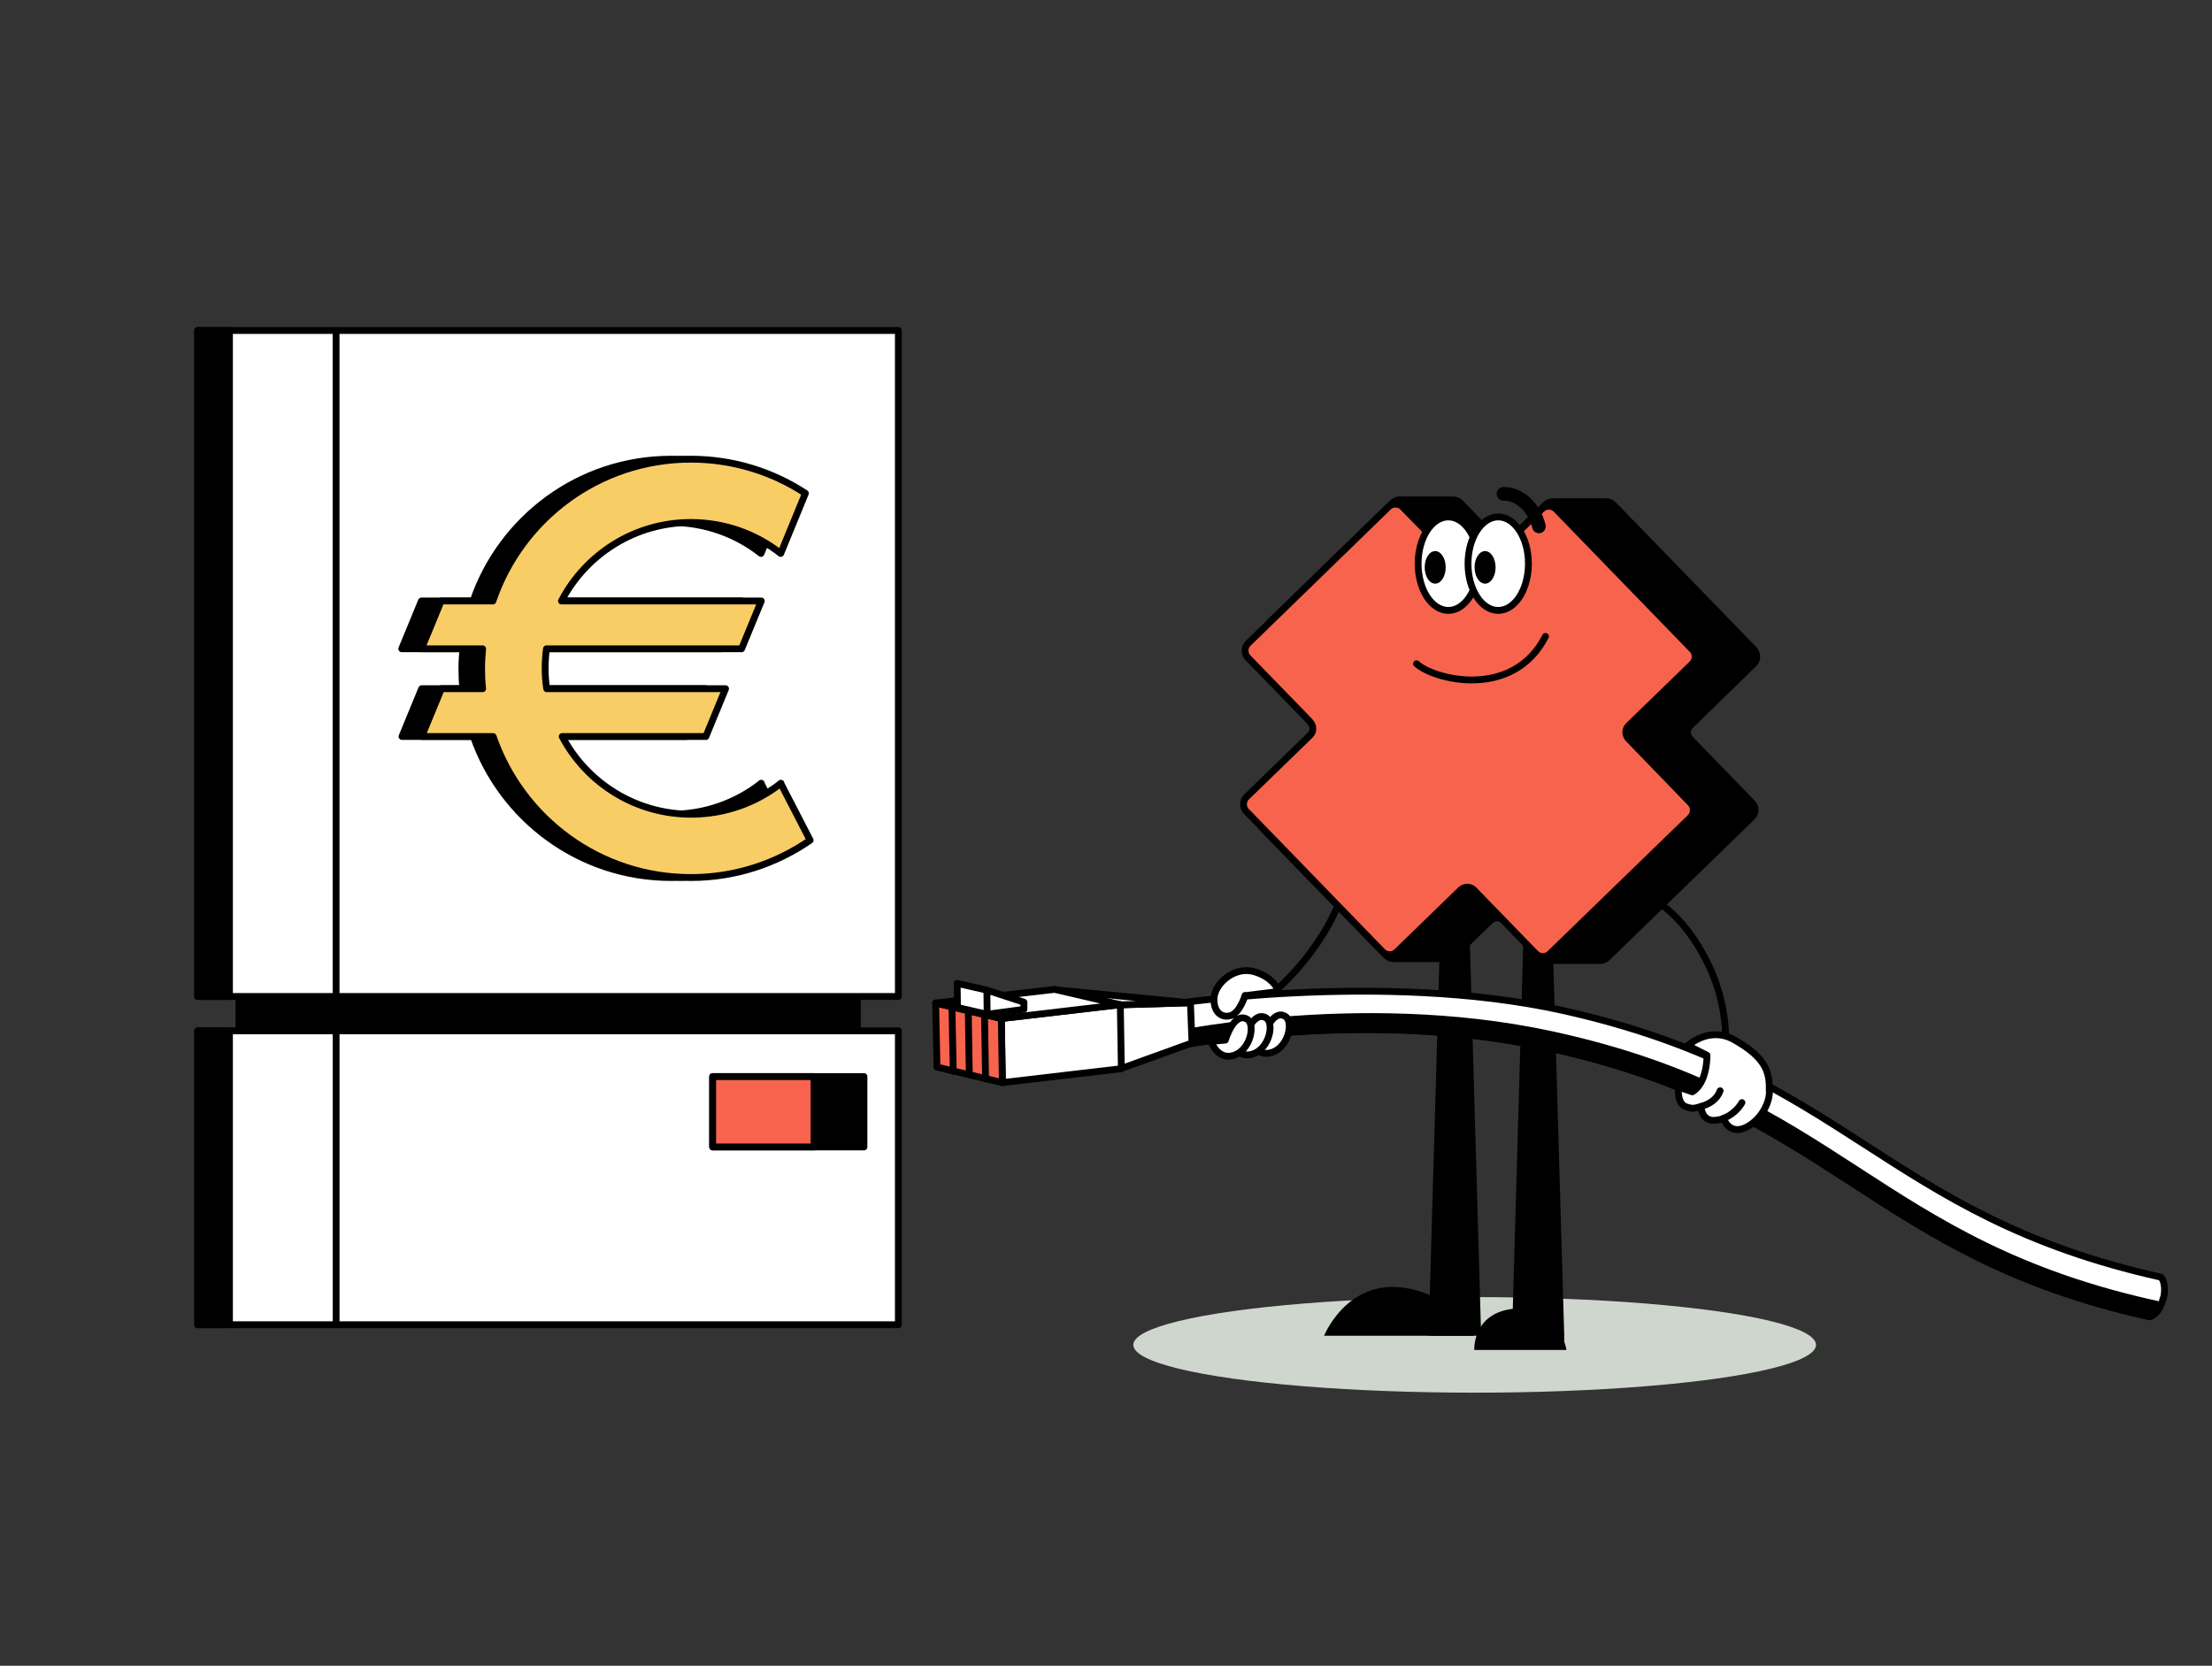<?xml version="1.0" encoding="utf-8"?>
<svg xmlns="http://www.w3.org/2000/svg" width="162" height="122" viewBox="0 0 162 122" fill="none">
  <rect x="0" y="0" width="162" height="122" fill="#333333" stroke="none"/>
  <ellipse cx="108" cy="98.5" rx="25" ry="3.5" fill="#CFD6CD"/>
  <path d="M62.793 73.001H17.498v2.5h45.296v-2.5z" fill="#000" stroke="#000" stroke-width=".5" stroke-linecap="round" stroke-linejoin="round"/>
  <path d="M65.794 75.501H14.478v21.523h51.316V75.501zM65.794 24.205H14.478v48.777h51.316v-48.777z" fill="#fff" stroke="#000" stroke-width=".5" stroke-linecap="round" stroke-linejoin="round"/>
  <path d="M24.615 75.501v21.523" stroke="#000" stroke-width=".5" stroke-linecap="round" stroke-linejoin="round"/>
  <path d="M63.274 78.849H52.195v5.155h11.079v-5.155z" fill="#000" stroke="#000" stroke-width=".5" stroke-linecap="round" stroke-linejoin="round"/>
  <path d="M59.619 78.849h-7.424v5.155h7.424v-5.155z" fill="#F7634D" stroke="#000" stroke-width=".5" stroke-linecap="round" stroke-linejoin="round"/>
  <path d="M16.805 75.501h-2.327v21.523h2.327V75.501z" fill="#000" stroke="#000" stroke-width=".5" stroke-linecap="round" stroke-linejoin="round"/>
  <path d="M24.613 73.02V24.224" stroke="#000" stroke-width=".5" stroke-linecap="round" stroke-linejoin="round"/>
  <path d="M16.805 24.205h-2.327v48.777h2.327v-48.777zM55.753 57.365c-1.808 1.423-4.097 2.27-6.578 2.27-4.097 0-7.655-2.308-9.444-5.693h10.521l1.442-3.501H38.597c-.077-.481-.115-.981-.115-1.5 0-.519.038-.962.096-1.423h14.291l1.442-3.501H39.674c1.789-3.424 5.366-5.751 9.482-5.751 2.481 0 4.77.846 6.578 2.27l1.808-4.405c-2.404-1.577-5.289-2.5-8.386-2.5-6.732 0-12.444 4.347-14.502 10.386h-3.789l-1.443 3.501h4.481c-.038.462-.077.943-.077 1.423 0 .481.019 1.0.077 1.5h-3.02l-1.442 3.501h5.232c2.077 6.001 7.77 10.329 14.483 10.329 3.251 0 6.251-1.019 8.732-2.731l-2.154-4.174h.019z" fill="#000" stroke="#000" stroke-width=".5" stroke-linecap="round" stroke-linejoin="round"/>
  <path d="M57.196 57.365c-1.808 1.423-4.097 2.27-6.578 2.27-4.097 0-7.655-2.308-9.444-5.693h10.521l1.443-3.501H40.039c-.077-.481-.115-.981-.115-1.5 0-.519.038-.962.096-1.423h14.291l1.443-3.501h-14.637c1.789-3.424 5.366-5.751 9.482-5.751 2.481 0 4.77.846 6.578 2.27l1.808-4.405c-2.404-1.577-5.289-2.5-8.386-2.5-6.732 0-12.444 4.347-14.502 10.386h-3.789l-1.442 3.501h4.481c-.038.462-.077.943-.077 1.423 0 .481.019 1.0.077 1.5h-3.02l-1.443 3.501h5.232c2.077 6.001 7.771 10.329 14.483 10.329 3.251 0 6.251-1.019 8.732-2.731l-2.154-4.174h.019z" fill="#F8CD66" stroke="#000" stroke-width=".5" stroke-linecap="round" stroke-linejoin="round"/>
  <path d="M107.532 65.038l.942 32.794h-3.847l.943-32.794h1.962zM113.609 65.404l.962 32.794h-3.847l.942-32.794h1.943z" fill="#000"/>
  <path d="M107.935 97.832H96.972s2.096-5.27 7.655-3.02c2.462 1 3.308 3.02 3.308 3.02z" fill="#000"/>
  <path d="M110.897 95.85c3.308-.346 3.827 3.02 3.827 3.02H107.973s-.154-2.712 2.905-3.02h.019z" fill="#000"/>
  <path d="M93.087 72.847s3.674-2.924 5.212-7.347" stroke="#000" stroke-width=".5" stroke-linecap="round" stroke-linejoin="round"/>
  <path d="M99.608 53.345v-.019l-6.578-6.77c-.288-.288-.269-.75 0-1.019l8.963-8.713c.134-.135.307-.211.5-.211h3.924c.192 0 .384.077.519.211l2.616 2.693c.288.288.731.288 1.019 0l2.635-2.558c.135-.135.308-.212.5-.212h3.924c.192 0 .385.077.519.212l10.309 10.617c.27.288.27.75 0 1.019l-4.654 4.539c-.289.288-.289.731 0 1.019l4.52 4.655c.288.288.269.75 0 1.019l-10.617 10.309c-.135.135-.308.211-.5.211h-3.924c-.192 0-.385-.077-.519-.211l-2.616-2.693c-.289-.288-.731-.288-1.02 0l-2.635 2.558c-.134.135-.307.212-.5.212h-3.923c-.193 0-.385-.077-.52-.212l-8.982-9.232c-.288-.288-.269-.769.038-1.039l7.02-6.366-.019-.019z" fill="#000" stroke="#000" stroke-width=".5" stroke-linecap="round" stroke-linejoin="round"/>
  <path d="M95.915 52.826l-4.52-4.655c-.288-.288-.269-.769 0-1.039l10.29-10.002c.288-.288.769-.269 1.039 0l5.039 5.155 5.154-5.001c.289-.288.77-.269 1.039 0l9.982 10.29c.289.288.27.769 0 1.039l-4.654 4.52c-.289.269-.289.712 0 1l4.52 4.674c.288.288.269.769 0 1.058l-10.29 9.982c-.289.288-.77.269-1.039 0l-4.52-4.655c-.269-.288-.712-.288-1 0l-4.655 4.52c-.288.288-.769.269-1.038 0l-9.983-10.29c-.288-.288-.269-.769 0-1.039l4.655-4.52c.288-.269.288-.712 0-1l-.019-.038z" fill="#F7634D" stroke="#000" stroke-width=".5" stroke-linecap="round" stroke-linejoin="round"/>
  <path d="M106.071 44.708c1.222 0 2.212-1.533 2.212-3.424s-.99-3.424-2.212-3.424c-1.222 0-2.212 1.533-2.212 3.424s.99 3.424 2.212 3.424z" fill="#fff" stroke="#000" stroke-width=".5" stroke-linecap="round" stroke-linejoin="round"/>
  <path d="M105.109 42.746c.425 0 .769-.534.769-1.192 0-.659-.344-1.192-.769-1.192-.425 0-.769.534-.769 1.192 0 .659.344 1.192.769 1.192z" fill="#000"/>
  <path d="M109.725 44.708c1.222 0 2.212-1.533 2.212-3.424s-.99-3.424-2.212-3.424c-1.222 0-2.212 1.533-2.212 3.424s.99 3.424 2.212 3.424z" fill="#fff" stroke="#000" stroke-width=".5" stroke-linecap="round" stroke-linejoin="round"/>
  <path d="M108.763 42.746c.425 0 .769-.534.769-1.192 0-.659-.344-1.192-.769-1.192-.425 0-.769.534-.769 1.192 0 .659.344 1.192.769 1.192z" fill="#000"/>
  <path d="M103.743 48.612c1.25 1.154 7.04 2.674 9.444-2" stroke="#000" stroke-width=".5" stroke-linecap="round" stroke-linejoin="round"/>
  <path d="M112.706 38.553c-.346-1.385-1.385-2.385-2.597-2.385" stroke="#000" stroke-linecap="round" stroke-linejoin="round"/>
  <path d="M158.444 95.1c.154-.654.077-1.25-.173-1.558-20.407-4.539-22.907-14.887-43.853-19.542-13.271-2.943-29.428-.346-29.428-.346l-.712 3.308s14.656-3.366 29.004-.25c21.023 4.539 23.639 15.175 44.161 19.715.404-.096.827-.616.981-1.346l.019.019z" fill="#fff" stroke="#000" stroke-width=".5" stroke-linecap="round" stroke-linejoin="round"/>
  <path d="M158.213 95.582c-20.926-4.501-23.426-15.233-44.603-19.811-14.348-3.097-28.774.231-28.774.231l-.558.981s14.656-3.366 29.004-.25c21.023 4.539 23.639 15.175 44.161 19.715.173-.038.635-.365.75-.846l.019-.019z" fill="#000" stroke="#000" stroke-width=".5" stroke-linecap="round" stroke-linejoin="round"/>
  <path d="M87.299 76.386L82.029 78.29l-.096-4.693 5.251-.154.115 2.943zM77.221 77.155l4.808 1.135-.096-4.693-4.789-1.116.077 4.674z" fill="#fff" stroke="#000" stroke-width=".5" stroke-linecap="round" stroke-linejoin="round"/>
  <path d="M77.144 72.481l4.789 1.116 5.251-.154-10.04-.962z" fill="#fff" stroke="#000" stroke-width=".5" stroke-linecap="round" stroke-linejoin="round"/>
  <path d="M82.125 78.272l-8.713 1.019-.077-4.693 8.713-1.019.077 4.693z" fill="#fff" stroke="#000" stroke-width=".5" stroke-linecap="round" stroke-linejoin="round"/>
  <path d="M68.622 78.155l4.789 1.135-.077-4.693-4.809-1.135.096 4.693z" fill="#F7634D" stroke="#000" stroke-width=".5" stroke-linecap="round" stroke-linejoin="round"/>
  <path d="M77.239 72.463l-8.713 1 4.809 1.135 8.713-1.019-4.809-1.116z" fill="#fff" stroke="#000" stroke-width=".5" stroke-linecap="round" stroke-linejoin="round"/>
  <path d="M74.989 73.923l-2.693.365-.019-1.77 2.712.885v.519zM70.122 73.789l2.173.5-.019-1.77-2.174-.5.019 1.77z" fill="#fff" stroke="#000" stroke-width=".5" stroke-linecap="round" stroke-linejoin="round"/>
  <path d="M69.718 73.751l.096 4.712M70.912 73.982l.077 4.731M72.104 74.309l.077 4.712" stroke="#000" stroke-width=".5" stroke-linecap="round" stroke-linejoin="round"/>
  <path d="M91.472 76.04s.481 1.443 1.692 1.039c1.212-.404 1.597-2.289.943-2.654-.962-.538-1.577 1.539-1.577 1.539l-1.058.096v-.019z" fill="#fff" stroke="#000" stroke-width=".5" stroke-linecap="round" stroke-linejoin="round"/>
  <path d="M90.068 76.155s.481 1.443 1.693 1.039c1.212-.404 1.596-2.289.943-2.654-.962-.538-1.577 1.539-1.577 1.539l-1.058.096v-.019z" fill="#fff" stroke="#000" stroke-width=".5" stroke-linecap="round" stroke-linejoin="round"/>
  <path d="M88.682 76.252s.481 1.443 1.693 1.039c1.212-.404 1.596-2.289.942-2.654-.962-.539-1.577 1.539-1.577 1.539l-1.058.096v-.019zM91.183 72.904s-.365 1.269-1.058 1.481c-.635.192-1.269-.25-1.212-1.289.058-1.039 1.481-2.366 2.962-1.923 1.481.442 1.77 1.443 1.77 1.443l-2.462.308v-.019z" fill="#fff" stroke="#000" stroke-width=".5" stroke-linecap="round" stroke-linejoin="round"/>
  <path d="M126.361 76.731s.308-2.924-1.289-6.174c-1.942-3.943-4.25-4.789-4.25-4.789" stroke="#000" stroke-width=".5" stroke-linecap="round" stroke-linejoin="round"/>
  <path d="M129.592 79.926c-.019 1.346-1.192 2.616-2.154 2.789-.885.135-1.154-.673-1.212-.808-.115.058-.269.096-.404.115-1.077.231-1.231-.712-1.25-.981-.461.115-.538.212-1.096.019-.673-.212-.558-1.442-.558-1.442l1.02.346c1.115-.635 1.077-2.674 1.077-2.674l-1.404-.712s1.558-1.442 3.365-.442c2.405 1.346 2.636 2.443 2.597 3.77l.019.019z" fill="#fff" stroke="#000" stroke-width=".5" stroke-linecap="round" stroke-linejoin="round"/>
  <path d="M125.976 79.888c-.211.615-.788.981-1.404 1.154M127.574 80.753s-.384.769-1.346 1.154" stroke="#000" stroke-width=".5" stroke-linecap="round" stroke-linejoin="round"/>
</svg>